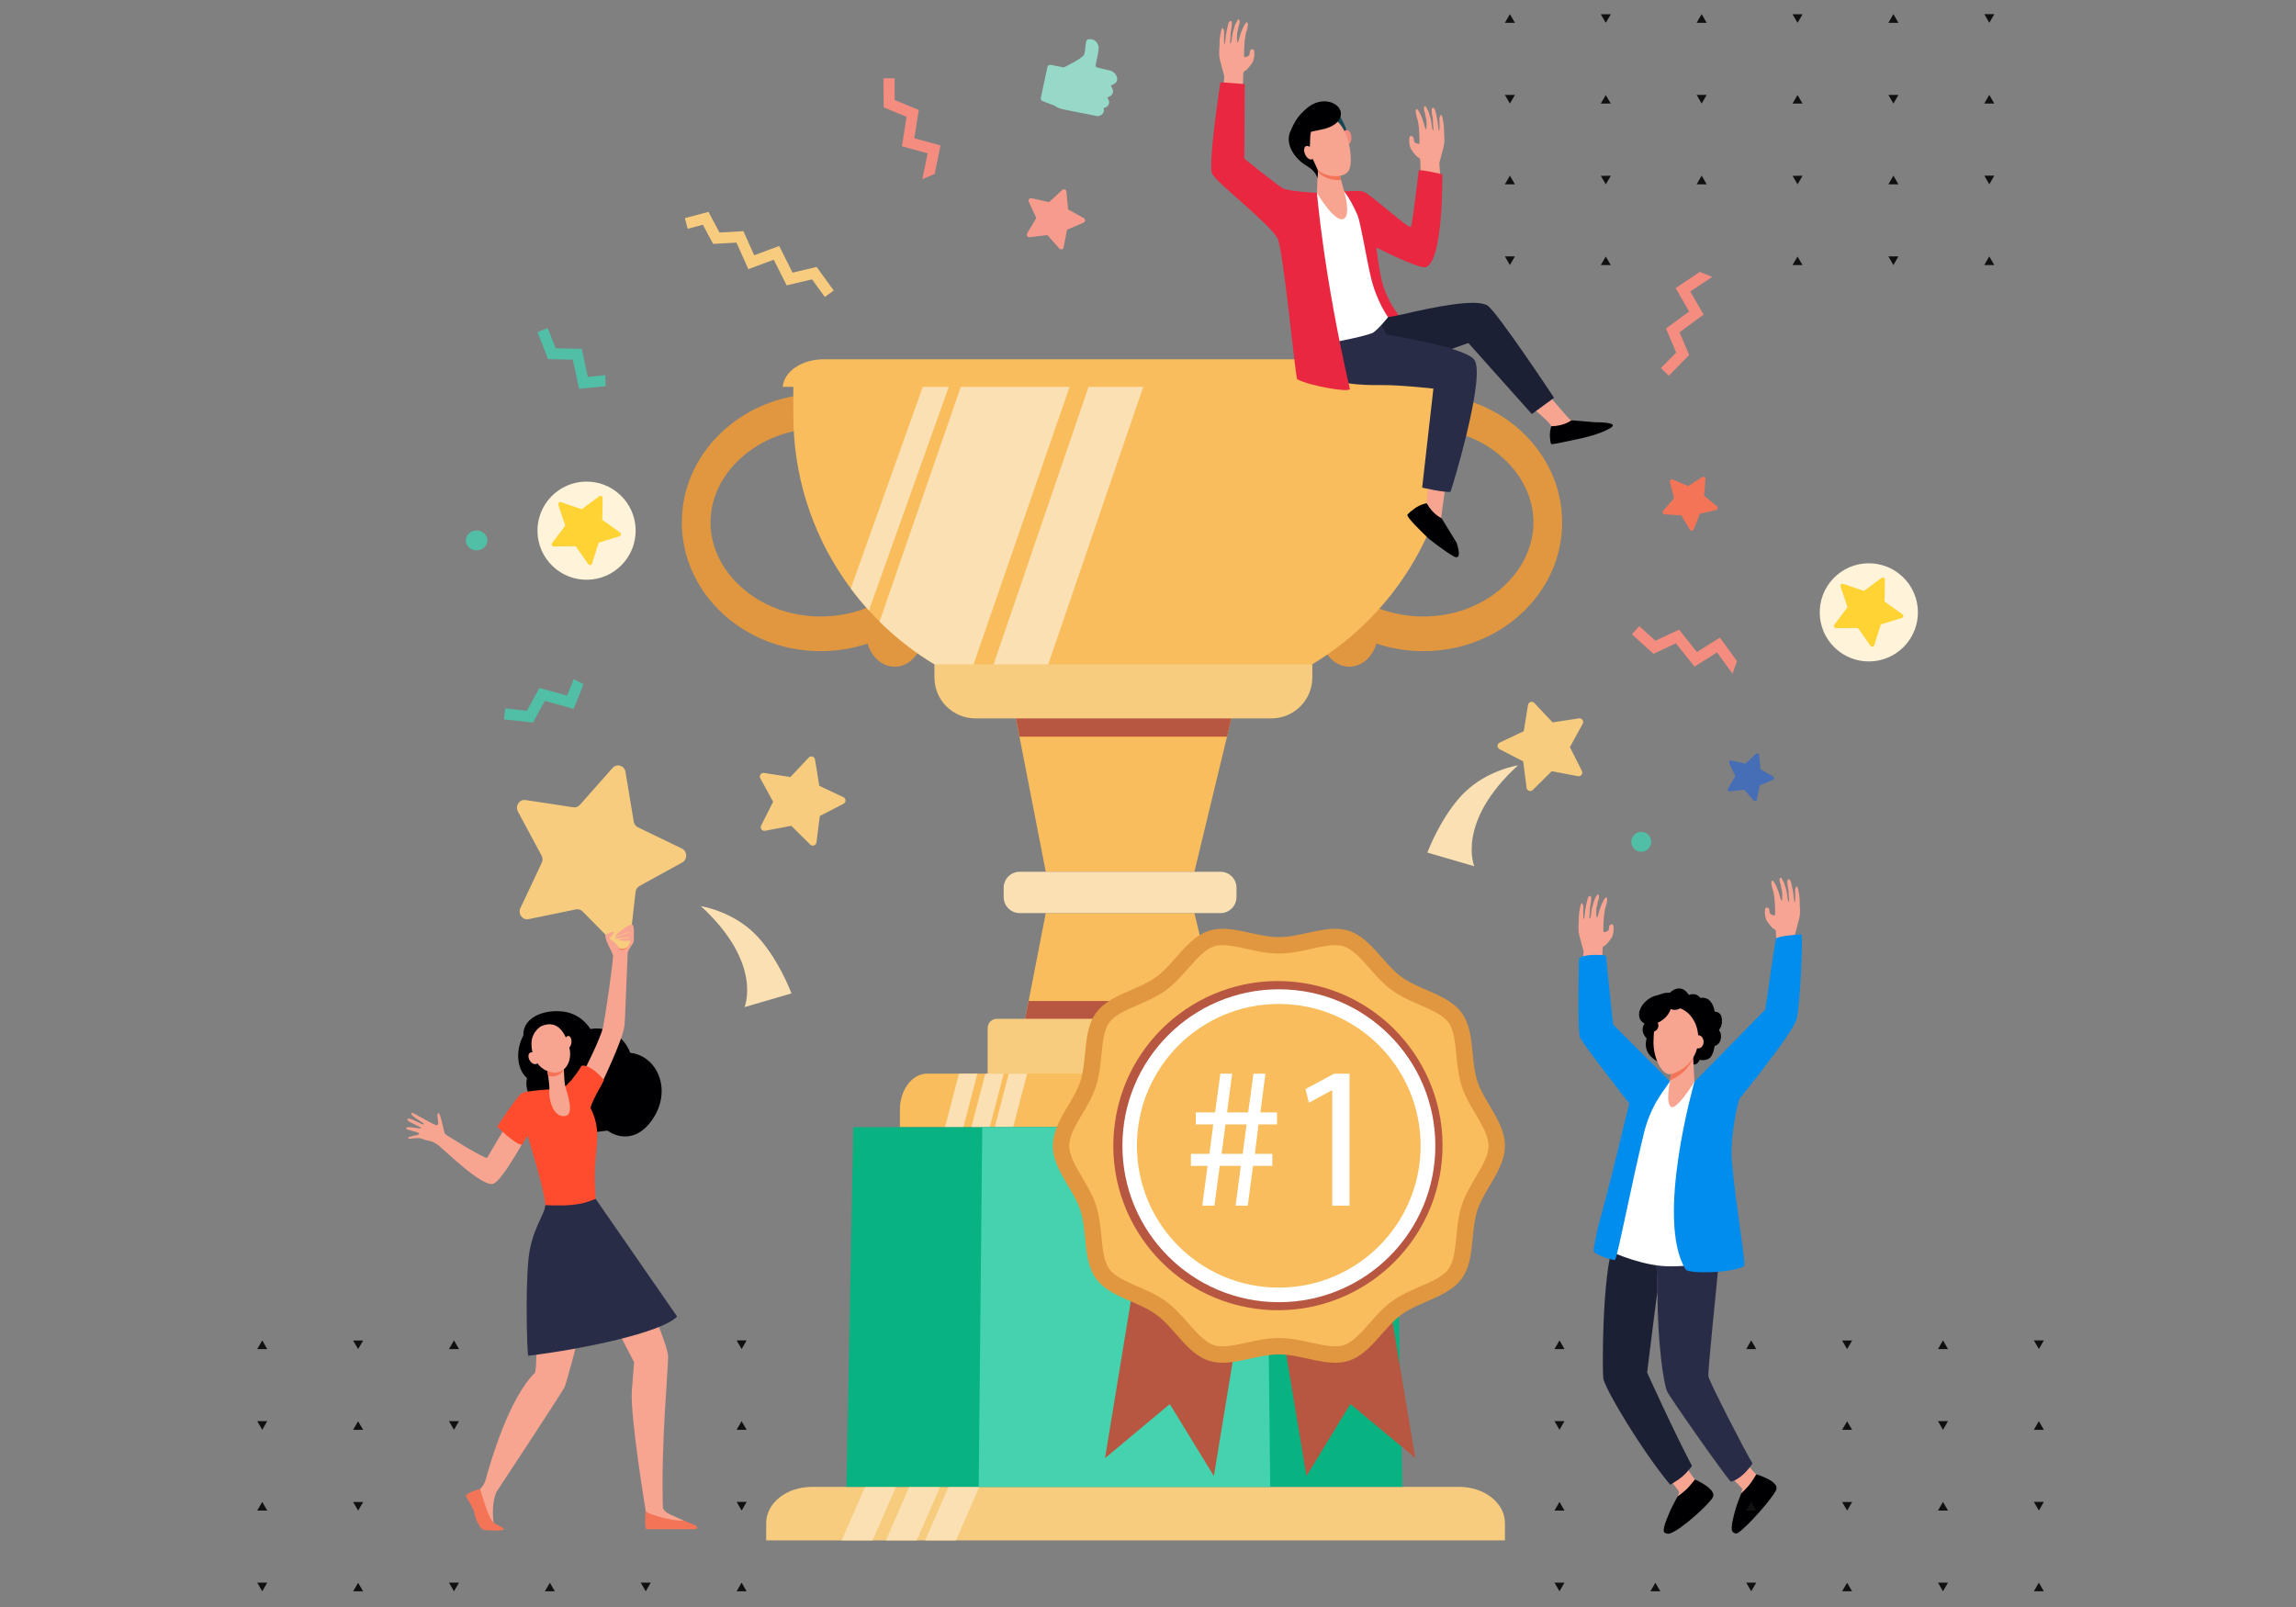 <?xml version="1.0" encoding="utf-8"?>
<!-- Generator: Adobe Illustrator 24.0.1, SVG Export Plug-In . SVG Version: 6.00 Build 0)  -->
<svg version="1.1" id="Layer_1" xmlns="http://www.w3.org/2000/svg" xmlns:xlink="http://www.w3.org/1999/xlink" x="0px" y="0px"
	 viewBox="0 0 600 420" enable-background="new 0 0 600 420" xml:space="preserve">
<rect x="0" y="0" width="600" height="420" fill="#808080" stroke="none"/>
<g>
	<g>
		<g>
			<path fill="#F7A491" d="M149.277,317.383c0.163,0.068-2.157,3.058-4.417,5.174
				c-1.823,2.287-3.533,4.995-4.122,7.947c-0.895,4.488-0.149,26.667-0.928,28.246
				c-6.688,6.539-11.532,22.952-12.894,27.958c-0.266,0.977-0.803,1.856-1.547,2.54
				l0,0l0.298,5.657l3.324,3.061c0,0-0.738-4.61,0.738-8.032
				c0,0,16.842-25.506,17.84-27.456c1.91-5.552,8.865-33.998,8.865-33.998
				l1.614-6.539C158.051,321.944,149.29,317.388,149.277,317.383z"/>
			<path fill="#F47458" d="M121.731,391.067c0,0,2.103,3.242,2.285,4.504
				c0.179,1.264,1.3,4.13,2.54,4.309c0.282,0.041,5.101,0.396,5.066-0.206
				c-0.027-0.461-1.772-1.118-2.58-1.677c-1.4-0.966-3.573-8.843-3.573-8.843
				S121.82,390.057,121.731,391.067z"/>
		</g>
		<path fill="#F7A491" d="M163.671,327.21c0,0,10.848,23.194,10.916,27.272
			c0.06,3.495-1.897,23.107-1.351,39.439c0.019,0.589,0.765,1.373,1.853,1.872
			c0.611,0.279,3.565,1.601,3.565,1.601l0.407,1.056l-10.175-0.724l-0.144-2.778
			c0,0-4.048-24.431-3.636-31.342c0.065-1.085,0.592-7.584,0.592-7.584
			l-12.235-23.62l7.695-10.11L163.671,327.21z"/>
		<path fill="#000002" d="M164.691,275.152c-1.644-4.379-5.937-7.03-10.408-6.211
			c-1.373-2.214-3.66-3.858-6.148-4.393c-4.911-1.053-11.548,0.887-11.369,6.086
			c-1.905,3.492-1.978,8.485,0.936,11.141c-1.015,4.697,3.384,9.236,9.103,9.071
			c1.992,3.283,5.785,5.394,9.556,4.944c0.906-0.109,2.287-0.334,2.515-0.277
			c-0.288-0.054,6.059,4.813,11.437-2.67
			C175.797,285.21,171.941,275.966,164.691,275.152z"/>
		<path fill="#F7A491" d="M164.04,248.884c0.266-0.627,0.592-1.226,0.977-1.788l0.423-0.619
			c0.052-0.109,0.092-0.201,0.114-0.263c0.184-0.548,0.043-2.309,0.043-2.309
			l-3.709,0.898l-0.814,2.141c-0.825-0.383-2.236-3.253-2.751-2.564
			c-0.608,0.814,1.685,4.344,1.864,5.302c0.182,0.955-1.97,15.797-2.594,18.744
			c-0.621,2.947-4.822,11.174-4.822,11.174l3.839,4.873c0,0,6.157-12.544,6.561-16.372
			c0.043-0.402,0.09-1.007,0.141-1.753L164.04,248.884z"/>
		<path fill="#F7A491" d="M138.461,295.356l-4.561-3.867c0,0-3.693,6.157-6.65,11.176
			c-2.933-1.061-10.517-6.005-10.891-6.23c-0.374-0.228-1.205-5.815-1.848-5.516
			c-0.643,0.296,0.494,2.949-0.285,3.147c-0.779,0.198-6.618-3.704-6.737-3.183
			c-0.225,0.974,3.484,2.529,3.297,2.963c-0.187,0.434-3.728-1.992-4.293-1.387
			c-0.564,0.605,3.557,1.973,3.579,2.369s-4.04-0.752-3.934,0.1
			c0.057,0.461,3.636,0.928,3.411,1.422c-0.225,0.491-3.012,0.573-2.895,1.099
			c0.117,0.526,2.325-0.393,3.674,0.198c1.349,0.592,2.616,0.301,4.499,1.888
			c1.88,1.585,11.13,10.642,14.014,9.863
			C131.355,308.722,138.461,295.356,138.461,295.356z"/>
		<g>
			<path fill="#F47458" d="M138.808,355.074c0.003,0.003,0.003,0.003,0.005,0
				C138.811,355.071,138.808,355.074,138.808,355.074z"/>
			<path fill="#FF4C2E" d="M154.323,289.603c0.293-1.783,3.053-6.246,3.487-7.34
				c0,0-3.199-4.067-5.796-3.758c0,0-3.489,5.788-5.476,5.98
				c-1.983,0.195-8.965,0.497-10.189,1.24c-1.224,0.743-6.414,8.713-6.414,8.713
				s4.664,4.765,6.542,4.754c0,0,0.999-1.964,1.395-2.393
				c0.282,0.912,4.629,14.997,4.624,18.185l0.033,0.027
				c4.065,3.297,9.993,2.534,13.124-1.688l0,0c0,0-0.369-4.39-0.16-8.439
				C155.824,298.544,157.107,295.174,154.323,289.603z"/>
			<path fill="#292C47" d="M176.947,344.085l-21.292-30.759
				c-1.313,0.532-2.553,0.996-3.959,1.264c-3.053,0.589-6.11,0.494-9.201,0.393
				c0,0.114-0.005,0.217-0.019,0.301c-0.355,2.537-3.72,6.463-4.412,14.158
				c-0.787,8.734-0.312,23.907-0.043,24.903
				C152.177,352.626,172.932,348.299,176.947,344.085z"/>
		</g>
		<g>
			<path fill="#F47458" d="M164.531,246.572c0,0-1.338,0.895-2.475,0.608
				c-1.137-0.29-1.658-0.711-1.658-0.711s0.627,1.145,1.555,1.644
				C163.554,248.974,164.531,246.572,164.531,246.572z"/>
			<path fill="#F7CC7F" d="M138.13,240.228l12.381-2.553
				c0.63-0.13,1.283,0.073,1.745,0.54l9.052,9.204
				c1.161,1.18,3.112,0.461,3.302-1.218l1.476-13.087
				c0.076-0.667,0.461-1.251,1.028-1.563l11.165-6.129
				c1.433-0.787,1.376-2.947-0.095-3.658l-11.467-5.533
				c-0.583-0.282-0.999-0.847-1.107-1.506l-2.152-12.992
				c-0.277-1.666-2.263-2.282-3.359-1.042l-8.563,9.668
				c-0.437,0.491-1.077,0.73-1.712,0.632l-12.495-1.899
				c-1.604-0.244-2.773,1.536-1.983,3.012l6.173,11.507
				c0.315,0.586,0.334,1.297,0.049,1.897l-5.571,11.817
				C135.281,238.839,136.543,240.554,138.13,240.228z"/>
		</g>
		<path fill="#F7A491" d="M142.949,279.358c0,0,0.749,4.032,0.6,5.625
			c-0.149,1.59,0.57,6.718,3.804,6.735c3.234,0.016,0.613-6.517,0.309-8.078
			c-0.304-1.557-0.377-6.385-0.377-6.385L142.949,279.358z"/>
		<path fill="#F47458" d="M147.353,279.675c-0.052-1.319-0.068-2.42-0.068-2.42
			l-4.336,2.103c0,0,0.152,0.825,0.307,1.875
			C145.155,281.632,146.531,280.899,147.353,279.675z"/>
		<path fill="#F7A491" d="M141.364,268.228c0,0-1.671,0.966-2.282,3.058
			s0.084,7.492,4.401,8.794c4.317,1.302,6.186-2.971,5.296-6.314
			C147.89,270.423,145.958,266.19,141.364,268.228z"/>
		<path fill="#F7A491" d="M149.32,272.469c-0.084,0.898-0.559,1.585-1.064,1.533
			c-0.502-0.052-0.841-0.819-0.757-1.718c0.084-0.898,0.559-1.585,1.061-1.533
			C149.065,270.803,149.404,271.57,149.32,272.469z"/>
		<path fill="#F7A491" d="M140.325,275.928c0.507,0.784,0.505,1.709-0.005,2.068
			c-0.51,0.355-1.332,0.011-1.84-0.773c-0.507-0.784-0.505-1.709,0.005-2.068
			C138.993,274.797,139.818,275.144,140.325,275.928z"/>
		<path fill="#F7A491" d="M165.16,241.648c-0.836-0.163-4.379,2.618-4.35,3.034
			c0.033,0.431,3.489-1.346,3.587-1.064c0.076,0.222-3.869,1.256-3.663,1.652
			c0.141,0.271,3.682-0.475,3.777-0.301c0.147,0.271-2.955,0.388-2.754,0.686
			c0.231,0.347,3.185,0.206,3.185,0.206s0.594-0.958,0.657-1.316
			c0.027-0.152,0.027-0.366,0.014-0.611c-0.011-0.198,0.076-0.366,0.049-0.589
			C165.548,242.451,165.622,241.737,165.16,241.648z"/>
		<path fill="#F7A491" d="M160.439,243.775l-1.319,1.631l-0.871-0.648
			c0,0-0.073-0.136,0.03-0.361C158.38,244.168,160.409,243.172,160.439,243.775z"/>
		<path fill="#F47458" d="M168.856,399.662h12.853c0.475-0.043,0.592-0.426,0.426-0.662
			c-0.339-0.488-1.84-0.844-3.525-1.62c-2.955,0.307-9.394-1.712-9.86-2.39
			C168.482,396.347,168.593,399.605,168.856,399.662z"/>
		<path fill="#F7A491" d="M159.213,245.292c0,0,1.745,1.066,2.466,2.312
			c0.722,1.245,0.388,2.277,0.388,2.277l-2.987-3.677L159.213,245.292z"/>
	</g>
	<g>
		<path fill="#E0973F" d="M374.564,102.992c-0.312,1.457-0.592,2.966-1.351,4.189
			c-1.305,1.576-2.537,3.202-3.706,4.87c0.806-0.057,1.614-0.095,2.434-0.095
			c8.051,0,15.539,2.835,21.088,7.98c4.963,4.599,7.692,10.495,7.692,16.603
			c0,6.105-2.732,12.001-7.692,16.603c-5.552,5.147-13.04,7.98-21.088,7.98
			c-8.029,0-15.499-2.819-21.045-7.942c-0.404,1.197-0.806,2.382-1.207,3.576
			c-2.713,1.376-4.621,4.615-4.621,8.392c0,5.025,3.373,9.101,7.532,9.101
			c3.272,0,6.048-2.523,7.09-6.045c3.829,1.275,7.95,1.978,12.254,1.978
			c20.041,0,36.286-15.065,36.286-33.646
			C408.225,118.778,393.378,104.24,374.564,102.992z"/>
		<path fill="#E0973F" d="M211.838,102.992c0.309,1.457,0.592,2.966,1.351,4.189
			c1.305,1.576,2.537,3.202,3.706,4.87c-0.806-0.057-1.614-0.095-2.434-0.095
			c-8.051,0-15.539,2.835-21.088,7.98c-4.963,4.599-7.695,10.495-7.695,16.603
			c0,6.105,2.732,12.001,7.695,16.603c5.552,5.147,13.04,7.98,21.088,7.98
			c8.029,0,15.499-2.819,21.045-7.942c0.404,1.197,0.806,2.382,1.207,3.576
			c2.713,1.376,4.621,4.615,4.621,8.392c0,5.025-3.373,9.101-7.532,9.101
			c-3.272,0-6.048-2.523-7.09-6.045c-3.829,1.275-7.95,1.978-12.253,1.978
			c-20.041,0-36.286-15.065-36.286-33.646
			C178.176,118.778,193.024,104.24,211.838,102.992z"/>
		<path fill="#F9BD5D" d="M379.784,99.161v9.288c0,41.978-34.039,76.017-76.017,76.017
			c-19.335-0.258-32.601,1.742-50.959-6.385
			c-26.45-11.6-45.495-38.177-45.495-69.633v-9.288H379.784z"/>
		<path fill="#FAE0B2" d="M252.807,178.084c0.019,0.008,0.038,0.016,0.057,0.024
			l27.326-78.948h-28.447l-21.902,63.289
			C236.457,169.002,244.244,174.329,252.807,178.084z"/>
		<path fill="#FAE0B2" d="M270.585,183.41l28.835-84.25h-14.289l-27.655,80.814
			C262.06,181.665,266.363,182.735,270.585,183.41z"/>
		<path fill="#FAE0B2" d="M227.071,159.56l21.563-60.397h-6.794l-19.509,54.647
			C223.818,155.805,225.4,157.723,227.071,159.56z"/>
		<path fill="#F9BD5D" d="M372.254,93.897H215.276c-5.731,0-10.4,3.188-10.729,7.207h178.436
			C382.652,97.085,377.982,93.897,372.254,93.897z"/>
		<polygon fill="#F9BD5D" points="264.404,182.243 273.285,227.839 312.124,227.839 
			323.126,182.243 		"/>
		<polygon fill="#B75742" points="323.129,182.246 320.646,192.535 266.412,192.535 
			264.404,182.246 		"/>
		<polygon fill="#F9BD5D" points="323.129,284.244 264.404,284.244 268.808,261.612 
			273.282,238.649 312.127,238.649 317.673,261.612 		"/>
		<polygon fill="#B75742" points="323.129,284.244 264.404,284.244 268.808,261.612 
			317.673,261.612 		"/>
		<path fill="#FAE0B2" d="M318.937,227.839h-52.465c-2.314,0-4.189,1.878-4.189,4.189v2.428
			c0,2.314,1.878,4.192,4.189,4.192h52.465c2.315,0,4.189-1.878,4.189-4.192v-2.428
			C323.126,229.716,321.252,227.839,318.937,227.839z"/>
		<g>
			<path fill="#F7CC7F" d="M327.457,281.159H258.093v-12.46c0-1.343,1.088-2.431,2.431-2.431
				h64.505c1.343,0,2.431,1.088,2.431,2.431v12.46H327.457z"/>
			<path fill="#F9BD5D" d="M350.379,290.059v4.529H235.168v-4.529
				c0-5.22,3.185-9.456,7.112-9.456h100.988
				C347.194,280.603,350.379,284.841,350.379,290.059z"/>
			<polygon fill="#FAE0B2" points="262.296,280.603 258.649,294.59 253.841,294.59 
				257.488,280.603 			"/>
			<polygon fill="#FAE0B2" points="255.409,280.603 251.765,294.59 246.952,294.59 
				250.601,280.603 			"/>
			<polygon fill="#FAE0B2" points="268.414,280.603 264.77,294.59 259.957,294.59 
				263.606,280.603 			"/>
		</g>
		<g>
			<path fill="#F7CC7F" d="M393.278,398.064v4.529H200.22v-4.529
				c0-5.22,5.337-9.456,11.914-9.456h169.226
				C387.938,388.608,393.278,392.843,393.278,398.064z"/>
			<polygon fill="#FAE0B2" points="245.671,388.608 239.563,402.592 231.507,402.592 
				237.615,388.608 			"/>
			<polygon fill="#FAE0B2" points="234.137,388.608 228.029,402.592 219.962,402.592 
				226.081,388.608 			"/>
			<polygon fill="#FAE0B2" points="255.928,388.608 249.82,402.592 241.753,402.592 
				247.872,388.608 			"/>
		</g>
		<path fill="#F7CC7F" d="M342.945,173.629v3.419c0,5.921-4.792,10.712-10.704,10.712H254.902
			c-5.921,0-10.712-4.792-10.712-10.712v-3.419H342.945z"/>
		<polygon fill="#08B281" points="366.489,388.608 221.21,388.608 222.979,294.59 
			364.54,294.59 		"/>
		<polygon fill="#44D3AE" points="331.942,388.608 255.757,388.608 256.687,294.59 330.919,294.59 
					"/>
	</g>
	<g>
		<g>
			<g>
				<polygon fill="#B75742" points="317.217,385.78 305.699,366.969 288.767,381.108 
					306.187,275.035 334.639,279.707 				"/>
				<polygon fill="#B75742" points="369.845,381.054 352.881,366.955 341.406,385.791 
					323.74,279.761 352.178,275.024 				"/>
			</g>
		</g>
		<path fill="#E0973F" d="M393.278,299.449c0,6.127-5.402,11.328-7.199,16.858
			c-1.861,5.731-0.611,13.1-4.081,17.87c-3.506,4.819-10.924,5.888-15.743,9.394
			c-4.77,3.47-8.061,10.216-13.792,12.077c-5.53,1.796-12.131-1.669-18.261-1.669
			c-6.127,0-12.731,3.462-18.261,1.669c-5.731-1.861-9.022-8.607-13.792-12.077
			c-4.816-3.506-12.237-4.577-15.743-9.394c-3.47-4.77-2.22-12.14-4.081-17.87
			c-1.796-5.53-7.199-10.729-7.199-16.855s5.402-11.328,7.199-16.855
			c1.861-5.731,0.611-13.1,4.081-17.87c3.506-4.816,10.924-5.888,15.743-9.394
			c4.77-3.47,8.061-10.216,13.792-12.077c5.53-1.796,12.131,1.669,18.258,1.669
			c6.127,0,12.731-3.462,18.261-1.666c5.731,1.861,9.022,8.607,13.792,12.077
			c4.816,3.506,12.237,4.577,15.743,9.394c3.47,4.77,2.22,12.14,4.081,17.87
			C387.873,288.124,393.278,293.323,393.278,299.449z"/>
		<path fill="#F9BD5D" d="M348.922,351.88c-1.859,0-4.018-0.475-6.306-0.977
			c-2.7-0.594-5.495-1.207-8.414-1.207c-2.922,0-5.714,0.613-8.417,1.207
			c-2.287,0.502-4.447,0.977-6.306,0.977c-0.855,0-1.576-0.1-2.214-0.307
			c-2.363-0.768-4.48-3.172-6.724-5.72c-1.777-2.019-3.614-4.103-5.869-5.744
			c-2.287-1.663-4.86-2.784-7.348-3.867c-3.096-1.346-6.018-2.618-7.451-4.586
			c-1.408-1.935-1.718-5.093-2.046-8.439c-0.266-2.713-0.543-5.519-1.422-8.232
			c-0.847-2.608-2.247-4.968-3.601-7.253c-1.742-2.939-3.389-5.717-3.389-8.281
			c0-2.564,1.647-5.34,3.389-8.278c1.354-2.285,2.754-4.645,3.601-7.253
			c0.882-2.716,1.159-5.522,1.425-8.235c0.328-3.343,0.638-6.504,2.046-8.436
			c1.433-1.967,4.355-3.24,7.451-4.586c2.488-1.083,5.063-2.201,7.35-3.867
			c2.255-1.642,4.092-3.728,5.869-5.744c2.244-2.548,4.363-4.955,6.724-5.72
			c0.635-0.206,1.359-0.307,2.214-0.307c1.859,0,4.018,0.475,6.306,0.977
			c2.702,0.594,5.495,1.207,8.417,1.207c2.92,0,5.714-0.613,8.417-1.207
			c2.287-0.502,4.447-0.977,6.306-0.977c0.855,0,1.579,0.1,2.214,0.307
			c2.363,0.768,4.482,3.175,6.724,5.722c1.777,2.016,3.614,4.103,5.869,5.744
			c2.287,1.663,4.86,2.784,7.348,3.867c3.096,1.346,6.018,2.618,7.451,4.586
			c1.408,1.935,1.718,5.093,2.046,8.439c0.266,2.713,0.543,5.519,1.422,8.232
			c0.847,2.608,2.247,4.971,3.601,7.253c1.742,2.939,3.389,5.717,3.389,8.278
			c0,2.564-1.647,5.34-3.389,8.281c-1.354,2.282-2.754,4.645-3.601,7.253
			c-0.882,2.716-1.159,5.522-1.424,8.232c-0.328,3.343-0.638,6.504-2.046,8.439
			c-1.433,1.97-4.355,3.24-7.451,4.586c-2.488,1.083-5.063,2.201-7.35,3.867
			c-2.255,1.642-4.092,3.728-5.869,5.744c-2.244,2.548-4.363,4.955-6.724,5.72
			C350.502,351.779,349.777,351.88,348.922,351.88z"/>
		
			<ellipse transform="matrix(0.138 -0.99 0.99 0.138 -8.625 588.978)" fill="#B75742" cx="334.224" cy="299.447" rx="43.035" ry="43.033"/>
		<circle fill="#FFFFFF" cx="334.202" cy="299.449" r="40.888"/>
		<ellipse fill="#F9BD5D" cx="334.172" cy="299.455" rx="37.068" ry="37.068"/>
		<g>
			<path fill="#FFFFFF" d="M314.189,315.1l1.378-10.403h-4.352v-3.131h4.83l1.009-7.695
				h-4.564v-3.131h5.041l1.378-10.137h3.077l-1.327,10.137h5.519l1.378-10.137h3.131
				l-1.327,10.137h4.352v3.131h-4.83l-0.955,7.695h4.564v3.131h-5.041
				l-1.381,10.403h-3.183l1.378-10.403h-5.519l-1.378,10.403H314.189z M324.749,301.566
				l1.009-7.695h-5.519l-1.009,7.695H324.749z"/>
			<path fill="#FFFFFF" d="M348.154,284.955h-0.106l-5.997,3.237l-0.904-3.557l7.535-4.032
				h3.98v34.498h-4.512v-30.145H348.154z"/>
		</g>
	</g>
	<g>
		<g>
			<path fill="#F8A492" d="M377.263,38.295c-0.404,1.663-1.134,4.293-1.134,4.293
				c0.057,0.722,0.271,3.731,0.526,7.418l-5.419-2.168c0,0,0.065-6.007-0.176-6.376
				c-0.204-0.312-0.548,0.076-2.209-2.301c-0.48-0.686-0.57-1.913-0.57-1.913
				s-0.098-1.509,0.239-1.65c0.339-0.141,0.727,0.084,0.849,0.345
				c0.122,0.26,0.092,0.868,0.214,1.129c0.122,0.26,0.906,0.575,1.237,0.559
				c0.331-0.016-0.041-4.463-0.041-4.463s-0.185-1.262-0.277-1.674
				c-0.079-0.353-0.399-1.384-0.399-1.384s-0.374-1.498,0.09-1.612
				c0.274-0.068,0.971,1.148,1.452,2.439c0.516,1.389,0.809,2.863,0.955,2.844
				c0.347-0.046,0.163-2.485,0.163-2.485s-0.345-1.118-0.336-1.644
				c-0.326-0.646-0.543-1.842,0.033-1.943c0.106-0.019,0.86,1.503,0.86,1.503
				s0.296,1.072,0.469,1.571c0.304,0.885,0.35,2.279,0.51,2.892
				c0.133,0.513,0.252,0.301,0.307,0.323c0.043,0.016-0.033-0.689-0.117-1.658
				c-0.043-0.488,0.014-1.053-0.122-1.609c-0.128-0.516-0.198-1.254-0.231-1.699
				c-0.092-1.262,0.7-1.131,0.977,0.022c0.103,0.44,0.214,0.92,0.323,1.406
				c0.426,1.891,0.415,3.712,0.619,3.728c0.263,0.019,0.09-3.297,0.09-3.297
				s0.407-1.837,0.809-0.133c0.469,1.978,0.421,3.59,0.412,3.66
				C377.318,34.906,377.668,36.631,377.263,38.295z"/>
			<path fill="#E92741" d="M376.911,45.561c0,0-6.105-1.463-6.165-0.971
				c-1.283,10.742-1.859,14.625-2.076,14.739
				c-0.741,0.38-10.549-8.59-12.3-9.198c-0.836-0.29-1.747-0.241-2.618-0.217
				c-2.081,0.062-2.491,0.068-2.491,0.068c-0.06,0.003-0.076,0.005-0.076,0.005
				l0.011,1.956c2.344,2.108,7.711,34.055,8.162,34.034
				c0.505-0.024,11.111,2.646,10.924,1.753c-0.03-0.144-7.19-6.005-9.223-14.462
				c-0.681-2.838-1.017-5.896-1.389-8.571c2.355,1.18,11.562,5.712,13.019,5.112
				C377.231,67.949,376.911,45.561,376.911,45.561z"/>
			<path fill="#F7A491" d="M395.174,102.281c0,0,9.868,7.73,10.197,9.101
				c0.475,1.973,9.51-0.621,7.331-1.023c-0.502-0.092-2.106-0.499-2.239-0.57
				c-0.705-0.377-9.486-10.959-9.486-10.959L395.174,102.281z"/>
			<path fill="#000002" d="M416.943,110.359l-6.3-0.513c0,0-1.802,1.49-5.261,1.56
				c0,0-0.554,1.582-0.29,3.43c0.046,0.317,0.098,1.283,0.421,1.262
				c1.164-0.079,4.265-0.852,7.798-1.557c0,0,4.748-1.007,7.492-2.646
				C423.545,110.25,416.943,110.359,416.943,110.359z"/>
			<path fill="#1C2035" d="M350.96,82.891c0,0,7.226,1.216,15.219-0.657
				c9.247-2.163,19.474-4.165,22.469-2.423
				c2.412,1.403,17.471,24.16,17.471,24.16l-5.815,4.244l-16.584-18.57
				c0,0-21.156,7.806-25.907,6.941C346.99,94.618,346.839,85.976,350.96,82.891z"/>
			<polygon fill="#1C2035" points="358.859,78.298 366.09,86.891 352.678,90.98 350.96,82.891 
							"/>
			<path fill="#F7A491" d="M373.554,117.549c0,0-0.44,11.936-0.714,13.957
				c-0.271,2.013,5.066,8.072,4.382,5.964c-0.157-0.486-0.562-2.089-0.562-2.239
				c-0.003-0.8,1.978-14.416,1.978-14.416L373.554,117.549z"/>
			<path fill="#000002" d="M380.636,141.82l-3.94-6.406c0,0-2.168-0.876-3.875-3.888
				c0,0-1.652,0.263-3.156,1.373c-0.26,0.19-2.024,1.481-1.902,1.78
				c0.453,1.096,2.857,3.443,5.484,6.007c0,0,3.725,3.004,6.471,4.637
				C382.47,146.956,380.636,141.82,380.636,141.82z"/>
			<path fill="#292C47" d="M385.268,94.019c-2.526-3.37-22.922-6.569-22.922-6.569
				l-5.687-10.929l-12.574,7.755c0,0,1.256,10.007,2.201,12.679
				c1.256,3.563,9.708,3.744,14.869,3.69c4.748-0.049,13.423,0.92,13.423,0.92
				l-2.933,25.883c0,0,5.766,1.313,7.388,1.102
				C379.214,128.522,388.41,98.208,385.268,94.019z"/>
			<path fill="#FFFFFF" d="M351.253,50.005l-7.095,0.396c0,0-0.163,0.049-0.212,0.06
				c-0.578,0.106-0.054,20.782,0.464,28.504c0.516,7.722,1.56,10.967,1.56,10.967
				s9.622-1.709,12.574-2.854c1.226-0.475,4.192-4.184,4.192-4.184
				s-3.031-4.073-4.556-10.691c-1.178-5.104-2.629-14.15-3.46-16.039
				C352.813,51.823,351.253,50.005,351.253,50.005z"/>
		</g>
		<path fill="#F7A491" d="M344.361,44.136l-0.201,6.265c0,0,4.594,7.915,6.952,6.811
			c1.978-0.925,0.222-6.946,0.222-6.946s-0.342-1.381-0.817-2.966
			c-0.331-1.107-0.608-2.309-0.589-3.188
			C349.975,41.971,344.361,44.136,344.361,44.136z"/>
		<path fill="#F47458" d="M349.926,44.112c0.049-2.141-5.565,0.024-5.565,0.024l-0.019,0.613
			c0.19,0.285,0.399,0.526,0.627,0.714c1.509,1.226,3.693,1.777,5.467,1.574
			C350.141,46.006,349.907,44.923,349.926,44.112z"/>
		<g>
			<path fill="#184655" d="M349.848,29.851c0,0,2.342,3.527,2.515,6.496
				c0.174,2.968-0.453,4.995-0.453,4.995l-7.511-8.978L349.848,29.851z"/>
			<path fill="#F48C7F" d="M353.139,35.741c0.106,1.039-0.298,1.932-0.904,1.994
				c-0.605,0.062-1.18-0.73-1.286-1.772c-0.106-1.039,0.298-1.932,0.904-1.994
				C352.458,33.907,353.033,34.699,353.139,35.741z"/>
			<path fill="#F7A491" d="M341.968,33.804c-0.171-0.035-0.155,8.607,2.35,10.639
				c2.504,2.035,6.865,2.211,8.137,0.163c1.408-2.266,0.068-11.372-3.658-13.306
				S341.968,33.804,341.968,33.804z"/>
			<path fill="#000002" d="M341.333,28.445c-1.913,1.677-2.838,2.901-4.132,5.883
				c-1.59,3.666,1.566,7.462,4.211,8.973c2.646,1.511,2.868,3.335,2.868,3.335
				l0.109-1.123c0.052-0.412,0.038-0.746-0.035-1.034
				c-0.084-0.339-0.239-0.621-0.377-0.912c-0.225-0.48-0.95-2.133-1.232-2.567
				c-0.746-1.148-0.893-1.397-0.524-2.488c0.282-0.841-0.043-2.692,0.393-4.078
				l3.563-0.768c0,0,2.23-0.537,3.356-1.834
				C352.767,28.092,346.377,23.936,341.333,28.445z"/>
			<path fill="#F7A491" d="M343.072,39.45c0.44,0.95,0.347,1.924-0.203,2.179
				c-0.551,0.255-1.354-0.307-1.794-1.256c-0.44-0.95-0.347-1.924,0.204-2.179
				C341.83,37.939,342.633,38.501,343.072,39.45z"/>
		</g>
		<path fill="#F8A492" d="M318.793,15.608c0.404,1.663,1.134,4.293,1.134,4.293
			c-0.057,0.722-0.271,3.731-0.526,7.418l5.419-2.168c0,0-0.065-6.007,0.176-6.376
			c0.203-0.312,0.548,0.076,2.209-2.301c0.48-0.686,0.57-1.913,0.57-1.913
			s0.098-1.509-0.239-1.65c-0.339-0.141-0.727,0.084-0.849,0.345
			c-0.122,0.26-0.092,0.868-0.214,1.129c-0.122,0.26-0.906,0.575-1.237,0.559
			c-0.331-0.016,0.041-4.463,0.041-4.463s0.185-1.262,0.277-1.674
			c0.079-0.353,0.399-1.384,0.399-1.384s0.377-1.498-0.09-1.612
			c-0.274-0.068-0.971,1.148-1.452,2.439c-0.516,1.389-0.809,2.863-0.955,2.844
			c-0.347-0.046-0.163-2.485-0.163-2.485s0.345-1.118,0.336-1.644
			c0.326-0.646,0.543-1.845-0.033-1.943c-0.106-0.019-0.86,1.503-0.86,1.503
			s-0.296,1.072-0.469,1.571c-0.304,0.885-0.35,2.279-0.51,2.892
			c-0.133,0.513-0.252,0.301-0.307,0.323c-0.043,0.016,0.033-0.689,0.117-1.658
			c0.043-0.488-0.014-1.053,0.122-1.609c0.128-0.516,0.198-1.254,0.231-1.699
			c0.092-1.262-0.7-1.131-0.977,0.022c-0.103,0.44-0.214,0.92-0.323,1.406
			c-0.426,1.891-0.415,3.712-0.619,3.728c-0.263,0.019-0.09-3.297-0.09-3.297
			s-0.407-1.837-0.809-0.133c-0.469,1.978-0.421,3.59-0.412,3.66
			C318.739,12.219,318.389,13.945,318.793,15.608z"/>
		<path fill="#E92741" d="M344.158,50.402c0,0-7.033-0.328-8.848-1.148
			c-1.099-0.497-10.137-7.779-10.137-7.779l0.1-19.498l-6.357-0.483
			c0,0-3.297,21.552-2.154,23.913c1.178,2.437,14.408,12.465,17.053,16.817
			c1.525,2.507,4.702,36.609,5.185,36.915c3.424,1.783,13.993,3.56,13.746,2.48
			C345.864,71.75,344.158,50.402,344.158,50.402z"/>
	</g>
	<g>
		<path fill="#F8A492" d="M412.686,244.314c0.404,1.663,1.134,4.293,1.134,4.293
			c-0.057,0.722-0.271,3.731-0.526,7.418l5.419-2.168c0,0-0.065-6.007,0.176-6.376
			c0.203-0.312,0.548,0.076,2.209-2.301c0.48-0.686,0.57-1.913,0.57-1.913
			s0.098-1.509-0.239-1.65c-0.339-0.141-0.727,0.084-0.849,0.345
			c-0.122,0.26-0.092,0.868-0.214,1.129c-0.122,0.26-0.906,0.575-1.237,0.559
			c-0.331-0.016,0.041-4.463,0.041-4.463s0.185-1.262,0.277-1.674
			c0.079-0.353,0.399-1.384,0.399-1.384s0.377-1.498-0.09-1.612
			c-0.274-0.068-0.971,1.148-1.452,2.439c-0.516,1.389-0.809,2.863-0.955,2.844
			c-0.347-0.046-0.163-2.485-0.163-2.485s0.345-1.118,0.336-1.644
			c0.326-0.646,0.543-1.845-0.033-1.943c-0.106-0.019-0.86,1.503-0.86,1.503
			s-0.296,1.072-0.469,1.571c-0.307,0.885-0.353,2.279-0.51,2.892
			c-0.133,0.513-0.252,0.301-0.307,0.323c-0.043,0.016,0.033-0.689,0.117-1.658
			c0.043-0.488-0.014-1.053,0.122-1.609c0.128-0.516,0.198-1.254,0.231-1.699
			c0.092-1.262-0.7-1.131-0.977,0.022c-0.106,0.44-0.214,0.92-0.326,1.406
			c-0.426,1.891-0.415,3.712-0.619,3.728c-0.266,0.019-0.09-3.297-0.09-3.297
			s-0.407-1.834-0.809-0.133c-0.469,1.978-0.418,3.59-0.412,3.66
			C412.629,240.925,412.282,242.651,412.686,244.314z"/>
		<path fill="#F8A492" d="M470.204,239.932c-0.404,1.663-1.134,4.293-1.134,4.293
			c0.057,0.722,0.271,3.731,0.526,7.418l-5.419-2.168c0,0,0.065-6.007-0.176-6.376
			c-0.203-0.312-0.548,0.076-2.209-2.301c-0.48-0.686-0.57-1.913-0.57-1.913
			s-0.098-1.509,0.239-1.65c0.339-0.141,0.727,0.084,0.849,0.345
			c0.122,0.26,0.092,0.868,0.214,1.129c0.122,0.26,0.906,0.575,1.237,0.559
			c0.331-0.016-0.041-4.463-0.041-4.463s-0.185-1.262-0.277-1.674
			c-0.079-0.353-0.399-1.384-0.399-1.384s-0.377-1.498,0.09-1.612
			c0.274-0.068,0.971,1.148,1.452,2.439c0.516,1.389,0.809,2.863,0.955,2.844
			c0.347-0.046,0.163-2.485,0.163-2.485s-0.345-1.118-0.336-1.644
			c-0.326-0.646-0.543-1.845,0.033-1.943c0.106-0.019,0.86,1.503,0.86,1.503
			s0.296,1.072,0.469,1.571c0.307,0.882,0.35,2.279,0.51,2.892
			c0.133,0.513,0.252,0.301,0.307,0.323c0.043,0.016-0.033-0.689-0.117-1.658
			c-0.043-0.488,0.014-1.053-0.122-1.609c-0.128-0.516-0.198-1.254-0.231-1.699
			c-0.092-1.262,0.7-1.131,0.977,0.022c0.106,0.44,0.214,0.92,0.326,1.406
			c0.426,1.891,0.415,3.712,0.619,3.728c0.266,0.019,0.09-3.297,0.09-3.297
			s0.407-1.834,0.809-0.133c0.467,1.978,0.418,3.59,0.412,3.66
			C470.258,236.543,470.608,238.269,470.204,239.932z"/>
		<path fill="#000002" d="M436.387,259.457c0,0,2.757-2.909,4.976,0.629
			c0,0,1.709-0.961,2.909,0.749c0,0,3.088-0.931,3.837,3.687
			c0,0,1.59-0.298,1.799,1.59s-0.749,3.147-0.749,3.147s0.893,0.67,0.488,2.407
			c-0.345,1.476-1.566,1.701-1.566,1.701s-0.331,2.488-1.408,3.237
			c-1.08,0.749-2.548,0.391-2.548,0.391s-0.391,1.349-1.65,1.229
			c-1.259-0.119-2.819-1.319-4.227-0.779s-5.066-0.03-5.066-0.03
			s-4.108-1.829-2.879-6.026c0,0-2.16-1.948-0.269-4.287
			c0,0-1.378-3.658,1.349-5.815S436.387,259.457,436.387,259.457z"/>
		<path fill="#F7A491" d="M455.381,381.281c0,0,3.004,3.725,3.753,4.184
			s-0.334,5.872-2.374,6.227c-1.15,0.201-1.788-1.064-1.788-1.064l0.331-1.56
			l-4.293-4.423L455.381,381.281z"/>
		<path fill="#F7A491" d="M439.901,382.201c0,0,2.504,4.078,3.188,4.629
			s-1.083,5.779-3.147,5.872c-1.164,0.052-1.636-1.283-1.636-1.283l0.526-1.503
			l-3.693-4.936L439.901,382.201z"/>
		<path fill="#000002" d="M442.94,386.67c0,0-1.438,1.834-2.222,2.564
			c-1.012,0.942-2.312,1.864-2.312,1.864s-1.471,2.667-1.872,3.598
			c-0.893,2.073-1.899,4.379-1.753,5.541c0.046,0.372,0.882,0.768,1.579,0.554
			c2.903-0.893,10.324-7.682,11.26-9.502
			C448.701,389.183,442.94,386.67,442.94,386.67z"/>
		<path fill="#1C2035" d="M421.757,324.548c0.269-0.754,0.529-1.452,0.779-2.108
			c3.088,0.673,6.574,1.414,10.161,2.179l0.437,13.146
			c-0.003-1.015-2.697,20.969-2.697,20.969s6.971,15.431,11.735,24.426
			c-1.956,2.442-2.873,3.229-5.709,4.892
			c-7.399-8.87-17.083-25.101-17.485-27.801
			C418.748,358.695,418.539,333.6,421.757,324.548z"/>
		<path fill="#292C47" d="M449.308,328.349c-0.944,10.243-3.039,29.828-2.865,31.404
			c0.526,1.964,9.855,20.087,11.534,22.724c-1.332,2.008-3.397,4.179-5.617,4.778
			c-0.437,0.119-15.832-21.788-16.671-23.527
			c-0.95-1.964-2.529-12.688-2.559-25.961l-0.437-13.146
			C438.672,325.891,444.166,327.142,449.308,328.349z"/>
		<path fill="#FFFFFF" d="M429.685,281.653l7.033,0.966c0,0,5.638,0.138,6.336,0.138
			c0.697,0,5.115,25.66,6.395,35.317c1.278,9.657,0.288,11.366,0.288,11.366
			s-8.919,2.005-15.518,1.422c-6.862-0.608-14.582-4.312-14.582-4.312
			s5.866-18.557,7.028-24.352C427.829,296.405,429.685,281.653,429.685,281.653z"/>
		<path fill="#008DED" d="M412.626,250.568c0,0-0.45,19.132,0.269,20.594
			c1.05,2.127,12.861,17.224,12.861,17.224s-5.644,23.614-8.015,31.768
			c-0.239,0.822-1.297,6.127-1.297,6.642c0,1.148,4.993,2.602,5.584,2.515
			c0.529-0.079,4.887-22.54,7.665-33.529c0.942-3.725,2.559-7.245,4.77-10.387
			l1.935-2.749l-14.839-14.875c0,0-1.829-16.557-1.829-17.927
			C419.733,249.488,413.348,249.22,412.626,250.568z"/>
		<path fill="#008DED" d="M442.802,282.722l18.505-18.855c0,0,2.578-17.829,2.762-18.502
			c0.179-0.659,4.775-1.018,6.629-1.197c0.594-0.057-0.312,18.991-1.197,22.184
			c-1.047,3.772-15.035,20.958-15.035,20.958s-2.507,9.31-1.902,16.136
			c1.004,11.342,3.706,26.941,3.221,27.429
			c-3.006,1.894-14.549,2.097-15.279,0.92
			C432.437,318.806,442.802,282.722,442.802,282.722z"/>
		<path fill="#F7A491" d="M436.854,279.2l-0.499,3.704c0,0-1.118,5.337,0.32,6.366
			c1.438,1.028,6.119-6.517,6.119-6.517l-0.494-9.385L436.854,279.2z"/>
		<path fill="#F47458" d="M442.46,276.408c-1.188,3.202-4.018,5.169-6.029,5.931
			l0.423-3.139l5.446-5.834L442.46,276.408z"/>
		<path fill="#000002" d="M449.957,266.987c0,1.43-0.814,2.589-1.815,2.589
			s-1.815-1.159-1.815-2.589s0.814-2.589,1.815-2.589
			S449.957,265.557,449.957,266.987z"/>
		<ellipse fill="#000002" cx="442.302" cy="261.424" rx="2.209" ry="1.487"/>
		<path fill="#F7A491" d="M438.976,263.506c-2.92-1.004-6.032,0.933-6.479,3.945
			c-0.193,1.308-0.369,2.955-0.402,4.751c-0.079,4.325,2.16,8.536,4.124,8.536
			c1.964,0,7.394-2.8,7.589-8.943C443.933,268.004,442.039,264.561,438.976,263.506z"
			/>
		<path fill="#F7A491" d="M442.362,272.283c0,0.955,0.632,1.728,1.414,1.728
			s1.414-0.773,1.414-1.728s-0.632-1.728-1.414-1.728
			S442.362,271.328,442.362,272.283z"/>
		<path fill="#000002" d="M430.464,261.354c-2.03,1.606-2.74,4.051-1.587,5.457
			c1.153,1.406,3.731,1.243,5.76-0.366c2.03-1.606,2.74-4.051,1.587-5.457
			S432.494,259.745,430.464,261.354z"/>
		<ellipse fill="#000002" cx="437.654" cy="262.67" rx="1.883" ry="1.264"/>
		<path fill="#000002" d="M430.163,268.048c0,0.898,0.719,1.625,1.609,1.625
			c0.887,0,1.609-0.727,1.609-1.625c0-0.898-0.719-1.625-1.609-1.625
			C430.882,266.42,430.163,267.15,430.163,268.048z"/>
		<path fill="#000002" d="M458.965,385.324c0,0-1.191,2.002-1.878,2.827
			c-0.885,1.064-2.054,2.144-2.054,2.144s-1.118,2.833-1.397,3.807
			c-0.621,2.171-1.324,4.786-1.034,5.921c0.095,0.364,0.893,1.058,1.552,0.627
			c2.545-1.658,9.345-9.418,10.039-11.347
			C465,387.083,458.965,385.324,458.965,385.324z"/>
	</g>
	<path fill="#FAE0B2" d="M396.685,200.021c0,0-8.116,1.251-14.109,7.228
		c-5.994,5.978-9.575,15.577-9.575,15.577l12.275,3.579
		C385.276,226.409,380.37,214.961,396.685,200.021z"/>
	<path fill="#F7CC7F" d="M398.932,205.909l-0.879-6.914l-6.195-3.194
		c-0.705-0.364-0.686-1.378,0.03-1.718l6.303-2.974l1.123-6.878
		c0.128-0.784,1.099-1.08,1.642-0.502l4.776,5.077l6.889-1.055
		c0.784-0.119,1.368,0.711,0.985,1.408l-3.351,6.11l3.134,6.224
		c0.355,0.708-0.255,1.519-1.034,1.37l-6.848-1.3l-4.952,4.903
		C399.993,207.027,399.033,206.696,398.932,205.909z"/>
	<path fill="#FAE0B2" d="M183.155,236.828c0,0,8.116,1.251,14.109,7.228
		s9.573,15.577,9.573,15.577l-12.275,3.579
		C194.565,263.213,199.471,251.768,183.155,236.828z"/>
	<path fill="#F7CC7F" d="M213.36,220.179l0.879-6.914l6.195-3.194
		c0.705-0.364,0.686-1.378-0.03-1.718l-6.303-2.974l-1.123-6.878
		c-0.128-0.784-1.099-1.08-1.642-0.502l-4.775,5.077l-6.889-1.055
		c-0.784-0.119-1.368,0.711-0.985,1.408l3.351,6.11l-3.134,6.224
		c-0.358,0.708,0.255,1.519,1.034,1.37l6.846-1.3l4.952,4.903
		C212.3,221.297,213.26,220.966,213.36,220.179z"/>
	<path fill="#466EB6" d="M451.585,206.061l1.899-3.207l-1.566-3.381
		c-0.179-0.385,0.163-0.809,0.578-0.714l3.636,0.814l2.732-2.534
		c0.312-0.288,0.819-0.095,0.857,0.328l0.35,3.709l3.253,1.815
		c0.372,0.206,0.345,0.749-0.046,0.917l-3.419,1.479l-0.722,3.655
		c-0.081,0.415-0.605,0.559-0.887,0.239l-2.464-2.795l-3.698,0.445
		C451.666,206.881,451.37,206.425,451.585,206.061z"/>
	<path fill="#F79C8D" d="M268.417,61.016l2.396-4.046l-1.975-4.265
		c-0.225-0.486,0.206-1.02,0.727-0.901l4.588,1.028l3.446-3.196
		c0.393-0.364,1.031-0.119,1.083,0.412l0.44,4.681l4.105,2.29
		c0.467,0.26,0.434,0.944-0.06,1.159l-4.314,1.864l-0.909,4.613
		c-0.103,0.526-0.765,0.703-1.118,0.301l-3.107-3.527l-4.667,0.559
		C268.52,62.05,268.146,61.477,268.417,61.016z"/>
	<polygon fill="#F48C7F" points="444.202,71.064 437.877,75.283 441.412,81.423 435.367,85.857 
		438.023,92.141 434.04,96.198 436.094,98.214 441.421,92.787 438.905,86.831 
		445.195,82.221 441.716,76.184 447.447,72.358 	"/>
	<polygon fill="#F48C7F" points="453.916,172.782 449.441,166.633 443.45,170.419 438.775,164.555 
		432.605,167.464 428.388,163.652 426.459,165.784 432.095,170.885 437.945,168.129 
		442.807,174.225 448.701,170.505 452.754,176.076 	"/>
	<polygon fill="#F48C7F" points="244.252,45.458 245.771,38.01 238.937,36.14 240.109,28.735 
		233.797,26.141 233.768,20.457 230.891,20.473 230.929,28.076 236.91,30.532 
		235.691,38.235 242.412,40.075 241.037,46.825 	"/>
	<polygon fill="#F7CC7F" points="185.133,55.367 188.029,60.772 194.272,60.422 197.086,66.709 
		203.62,64.286 207.117,71.256 213.409,69.769 217.87,75.926 215.542,77.614 
		212.205,73.012 205.565,74.58 202.203,67.881 195.561,70.345 192.454,63.404 
		186.357,63.746 183.676,58.737 179.718,59.798 178.974,57.019 	"/>
	<polygon fill="#50BFA5" points="158.209,98.04 153.602,98.507 152.031,91.178 145.209,91.031 
		143.136,85.738 140.455,86.785 143.228,93.867 149.692,94.005 151.328,101.63 
		158.26,100.927 	"/>
	<polygon fill="#50BFA5" points="149.92,177.514 148.197,181.812 140.974,179.801 
		137.677,185.773 132.028,185.152 131.713,188.015 139.27,188.845 142.393,183.182 
		149.906,185.274 152.503,178.808 	"/>
	<g>
		<path fill="#FFF3D9" d="M162.162,129.439c5.112,4.903,5.283,13.024,0.377,18.136
			c-4.903,5.112-13.024,5.283-18.136,0.377c-5.112-4.903-5.283-13.024-0.377-18.136
			C148.929,124.704,157.05,124.536,162.162,129.439z"/>
		<path fill="#FED333" d="M161.883,140.162l-5.457,1.677l-1.712,5.448
			c-0.138,0.44-0.722,0.532-0.988,0.152l-3.283-4.672l-5.709,0.054
			c-0.461,0.005-0.727-0.521-0.45-0.89l3.43-4.567l-1.815-5.413
			c-0.147-0.437,0.271-0.852,0.708-0.703l5.402,1.851l4.588-3.4
			c0.372-0.274,0.895-0.005,0.887,0.456l-0.092,5.709l4.651,3.31
			C162.417,139.446,162.322,140.026,161.883,140.162z"/>
	</g>
	<g>
		<path fill="#FFF3D9" d="M497.248,150.788c5.112,4.903,5.283,13.024,0.377,18.136
			c-4.903,5.112-13.024,5.283-18.136,0.377c-5.112-4.903-5.283-13.024-0.377-18.136
			S492.133,145.884,497.248,150.788z"/>
		<path fill="#FED333" d="M496.966,161.511l-5.459,1.677l-1.712,5.448
			c-0.138,0.44-0.722,0.532-0.985,0.152l-3.283-4.672l-5.709,0.054
			c-0.461,0.005-0.727-0.521-0.45-0.89l3.43-4.567l-1.815-5.413
			c-0.147-0.437,0.271-0.852,0.708-0.703l5.402,1.851l4.586-3.4
			c0.372-0.274,0.895-0.005,0.887,0.456l-0.092,5.709l4.651,3.313
			C497.503,160.792,497.408,161.375,496.966,161.511z"/>
	</g>
	<path fill="#F47458" d="M439.361,134.695l2.241,3.725c0.241,0.404,0.844,0.353,1.015-0.084
		l1.593-4.046l4.236-0.982c0.459-0.106,0.597-0.692,0.233-0.993l-3.356-2.765
		l0.374-4.331c0.041-0.469-0.475-0.781-0.871-0.529l-3.666,2.336l-4.005-1.696
		c-0.434-0.185-0.89,0.209-0.771,0.665l1.091,4.208l-2.849,3.283
		c-0.309,0.355-0.076,0.912,0.393,0.939L439.361,134.695z"/>
	<path fill="#50BFA5" d="M431.49,220.016c0,1.435-1.164,2.599-2.599,2.599
		s-2.599-1.164-2.599-2.599c0-1.435,1.164-2.599,2.599-2.599
		C430.326,217.419,431.49,218.581,431.49,220.016z"/>
	<path fill="#50BFA5" d="M127.369,141.247c0,1.435-1.259,2.599-2.814,2.599
		c-1.555,0-2.816-1.164-2.816-2.599c0-1.435,1.259-2.599,2.816-2.599
		C126.107,138.648,127.369,139.812,127.369,141.247z"/>
	<g>
		<path fill="#96D9C9" d="M274.568,16.946l3.411,0.673c0,0,4.987-2.328,5.367-3.451
			c0.38-1.123,0.206-3.709,0.936-3.872c0.73-0.163,2.19-0.1,2.749,1.617
			c0.404,1.245-1.004,5.166-0.665,5.524c0.214,0.222,2.163,0.667,3.592,0.966
			c0.939,0.198,1.69,0.912,1.945,1.851v0.003
			c0.174,0.635-0.114,1.311-0.692,1.62l-0.898,0.48l0.421,0.936
			c0.315,0.697,0.014,1.525-0.673,1.853l-0.7,0.336l0.307,0.564
			c0.396,0.727,0.079,1.644-0.676,1.97l-0.613,0.263l0.046,0.168
			c0.198,0.695-0.163,1.433-0.828,1.699l-0.613,0.244l-9.084-1.796
			c-0.852-0.168-1.658-0.513-2.371-1.009l-3.088-1.169
			c-0.331-0.125-0.521-0.48-0.445-0.833l1.726-8.072
			C273.811,17.122,274.186,16.87,274.568,16.946z"/>
	</g>
</g>
<g>
	<g>
		<g>
			<polygon fill="#101010" points="394.574,3.692 393.267,5.961 395.882,5.961 			"/>
			<polygon fill="#101010" points="394.574,27.069 393.267,24.8 395.882,24.8 			"/>
			<polygon fill="#101010" points="394.574,45.9 393.267,48.169 395.882,48.169 			"/>
			<polygon fill="#101010" points="394.574,69.277 393.267,67.008 395.882,67.008 			"/>
		</g>
		<g>
			<polygon fill="#101010" points="444.682,3.692 443.374,5.961 445.989,5.961 			"/>
			<polygon fill="#101010" points="444.682,27.069 443.374,24.8 445.989,24.8 			"/>
			<polygon fill="#101010" points="444.682,45.9 443.374,48.169 445.989,48.169 			"/>
		</g>
		<g>
			<polygon fill="#101010" points="494.79,3.692 493.482,5.961 496.105,5.961 			"/>
			<polygon fill="#101010" points="494.79,27.069 493.482,24.8 496.105,24.8 			"/>
			<polygon fill="#101010" points="494.79,45.9 493.482,48.169 496.105,48.169 			"/>
			<polygon fill="#101010" points="494.79,69.277 493.482,67.008 496.105,67.008 			"/>
		</g>
		<g>
			<polygon fill="#101010" points="469.744,5.961 468.436,3.732 471.051,3.732 			"/>
			<polygon fill="#101010" points="469.736,24.84 468.428,27.069 471.043,27.061 			"/>
			<polygon fill="#101010" points="469.744,48.169 468.436,45.948 471.051,45.94 			"/>
			<polygon fill="#101010" points="469.736,67.048 468.428,69.277 471.043,69.277 			"/>
		</g>
		<g>
			<polygon fill="#101010" points="519.851,5.961 518.544,3.692 521.159,3.692 			"/>
			<polygon fill="#101010" points="519.843,24.8 518.536,27.069 521.151,27.061 			"/>
			<polygon fill="#101010" points="519.851,48.169 518.544,45.9 521.159,45.9 			"/>
			<polygon fill="#101010" points="519.843,67.008 518.536,69.277 521.159,69.277 			"/>
		</g>
		<g>
			<polygon fill="#101010" points="419.636,5.961 418.321,3.732 420.943,3.732 			"/>
			<polygon fill="#101010" points="419.628,24.84 418.321,27.069 420.936,27.061 			"/>
			<polygon fill="#101010" points="419.636,48.169 418.321,45.948 420.943,45.94 			"/>
			<polygon fill="#101010" points="419.628,67.048 418.321,69.277 420.936,69.277 			"/>
		</g>
	</g>
</g>
<g>
	<g>
		<g>
			<polygon fill="#101010" points="68.532,350.319 67.224,352.587 69.839,352.587 			"/>
			<polygon fill="#101010" points="68.532,373.688 67.224,371.427 69.839,371.427 			"/>
			<polygon fill="#101010" points="68.532,392.527 67.224,394.795 69.839,394.795 			"/>
			<polygon fill="#101010" points="68.532,415.895 67.224,413.635 69.839,413.635 			"/>
		</g>
		<g>
			<polygon fill="#101010" points="118.639,350.319 117.332,352.587 119.947,352.587 			"/>
			<polygon fill="#101010" points="118.639,373.688 117.332,371.427 119.947,371.427 			"/>
			<polygon fill="#101010" points="118.639,415.895 117.332,413.635 119.947,413.635 			"/>
		</g>
		<g>
			<polygon fill="#101010" points="168.747,415.895 167.44,413.635 170.062,413.635 			"/>
		</g>
		<g>
			<polygon fill="#101010" points="143.693,413.674 142.386,415.895 145.001,415.895 			"/>
		</g>
		<g>
			<polygon fill="#101010" points="193.809,352.587 192.493,350.319 195.116,350.319 			"/>
			<polygon fill="#101010" points="193.801,371.427 192.493,373.688 195.108,373.688 			"/>
			<polygon fill="#101010" points="193.809,394.795 192.501,392.527 195.116,392.527 			"/>
			<polygon fill="#101010" points="193.801,413.635 192.493,415.895 195.108,415.895 			"/>
		</g>
		<g>
			<polygon fill="#101010" points="93.586,352.587 92.278,350.359 94.893,350.359 			"/>
			<polygon fill="#101010" points="93.586,371.466 92.278,373.688 94.893,373.688 			"/>
			<polygon fill="#101010" points="93.593,394.795 92.278,392.566 94.901,392.566 			"/>
			<polygon fill="#101010" points="93.586,413.674 92.278,415.895 94.893,415.895 			"/>
		</g>
	</g>
</g>
<g>
	<g>
		<g>
			<polygon fill="#101010" points="407.532,350.319 406.224,352.587 408.839,352.587 			"/>
			<polygon fill="#101010" points="407.532,373.688 406.224,371.427 408.839,371.427 			"/>
			<polygon fill="#101010" points="407.532,392.527 406.224,394.795 408.839,394.795 			"/>
			<polygon fill="#101010" points="407.532,415.895 406.224,413.635 408.839,413.635 			"/>
		</g>
		<g>
			<polygon fill="#101010" points="457.639,350.319 456.332,352.587 458.947,352.587 			"/>
			<polygon fill="#101010" points="457.639,392.527 456.332,394.795 458.947,394.795 			"/>
			<polygon fill="#101010" points="457.639,415.895 456.332,413.635 458.947,413.635 			"/>
		</g>
		<g>
			<polygon fill="#101010" points="507.747,350.319 506.44,352.587 509.062,352.587 			"/>
			<polygon fill="#101010" points="507.747,373.688 506.44,371.427 509.062,371.427 			"/>
			<polygon fill="#101010" points="507.747,392.527 506.44,394.795 509.062,394.795 			"/>
			<polygon fill="#101010" points="507.747,415.895 506.44,413.635 509.062,413.635 			"/>
		</g>
		<g>
			<polygon fill="#101010" points="482.693,352.587 481.386,350.359 484.008,350.359 			"/>
			<polygon fill="#101010" points="482.693,371.466 481.386,373.688 484.001,373.688 			"/>
			<polygon fill="#101010" points="482.701,394.795 481.394,392.566 484.008,392.566 			"/>
			<polygon fill="#101010" points="482.693,413.674 481.386,415.895 484.001,415.895 			"/>
		</g>
		<g>
			<polygon fill="#101010" points="532.809,352.587 531.493,350.319 534.116,350.319 			"/>
			<polygon fill="#101010" points="532.801,371.427 531.493,373.688 534.108,373.688 			"/>
			<polygon fill="#101010" points="532.809,394.795 531.501,392.527 534.116,392.527 			"/>
			<polygon fill="#101010" points="532.801,413.635 531.493,415.895 534.108,415.895 			"/>
		</g>
		<g>
			<polygon fill="#101010" points="432.586,413.674 431.278,415.895 433.893,415.895 			"/>
		</g>
	</g>
</g>
</svg>
